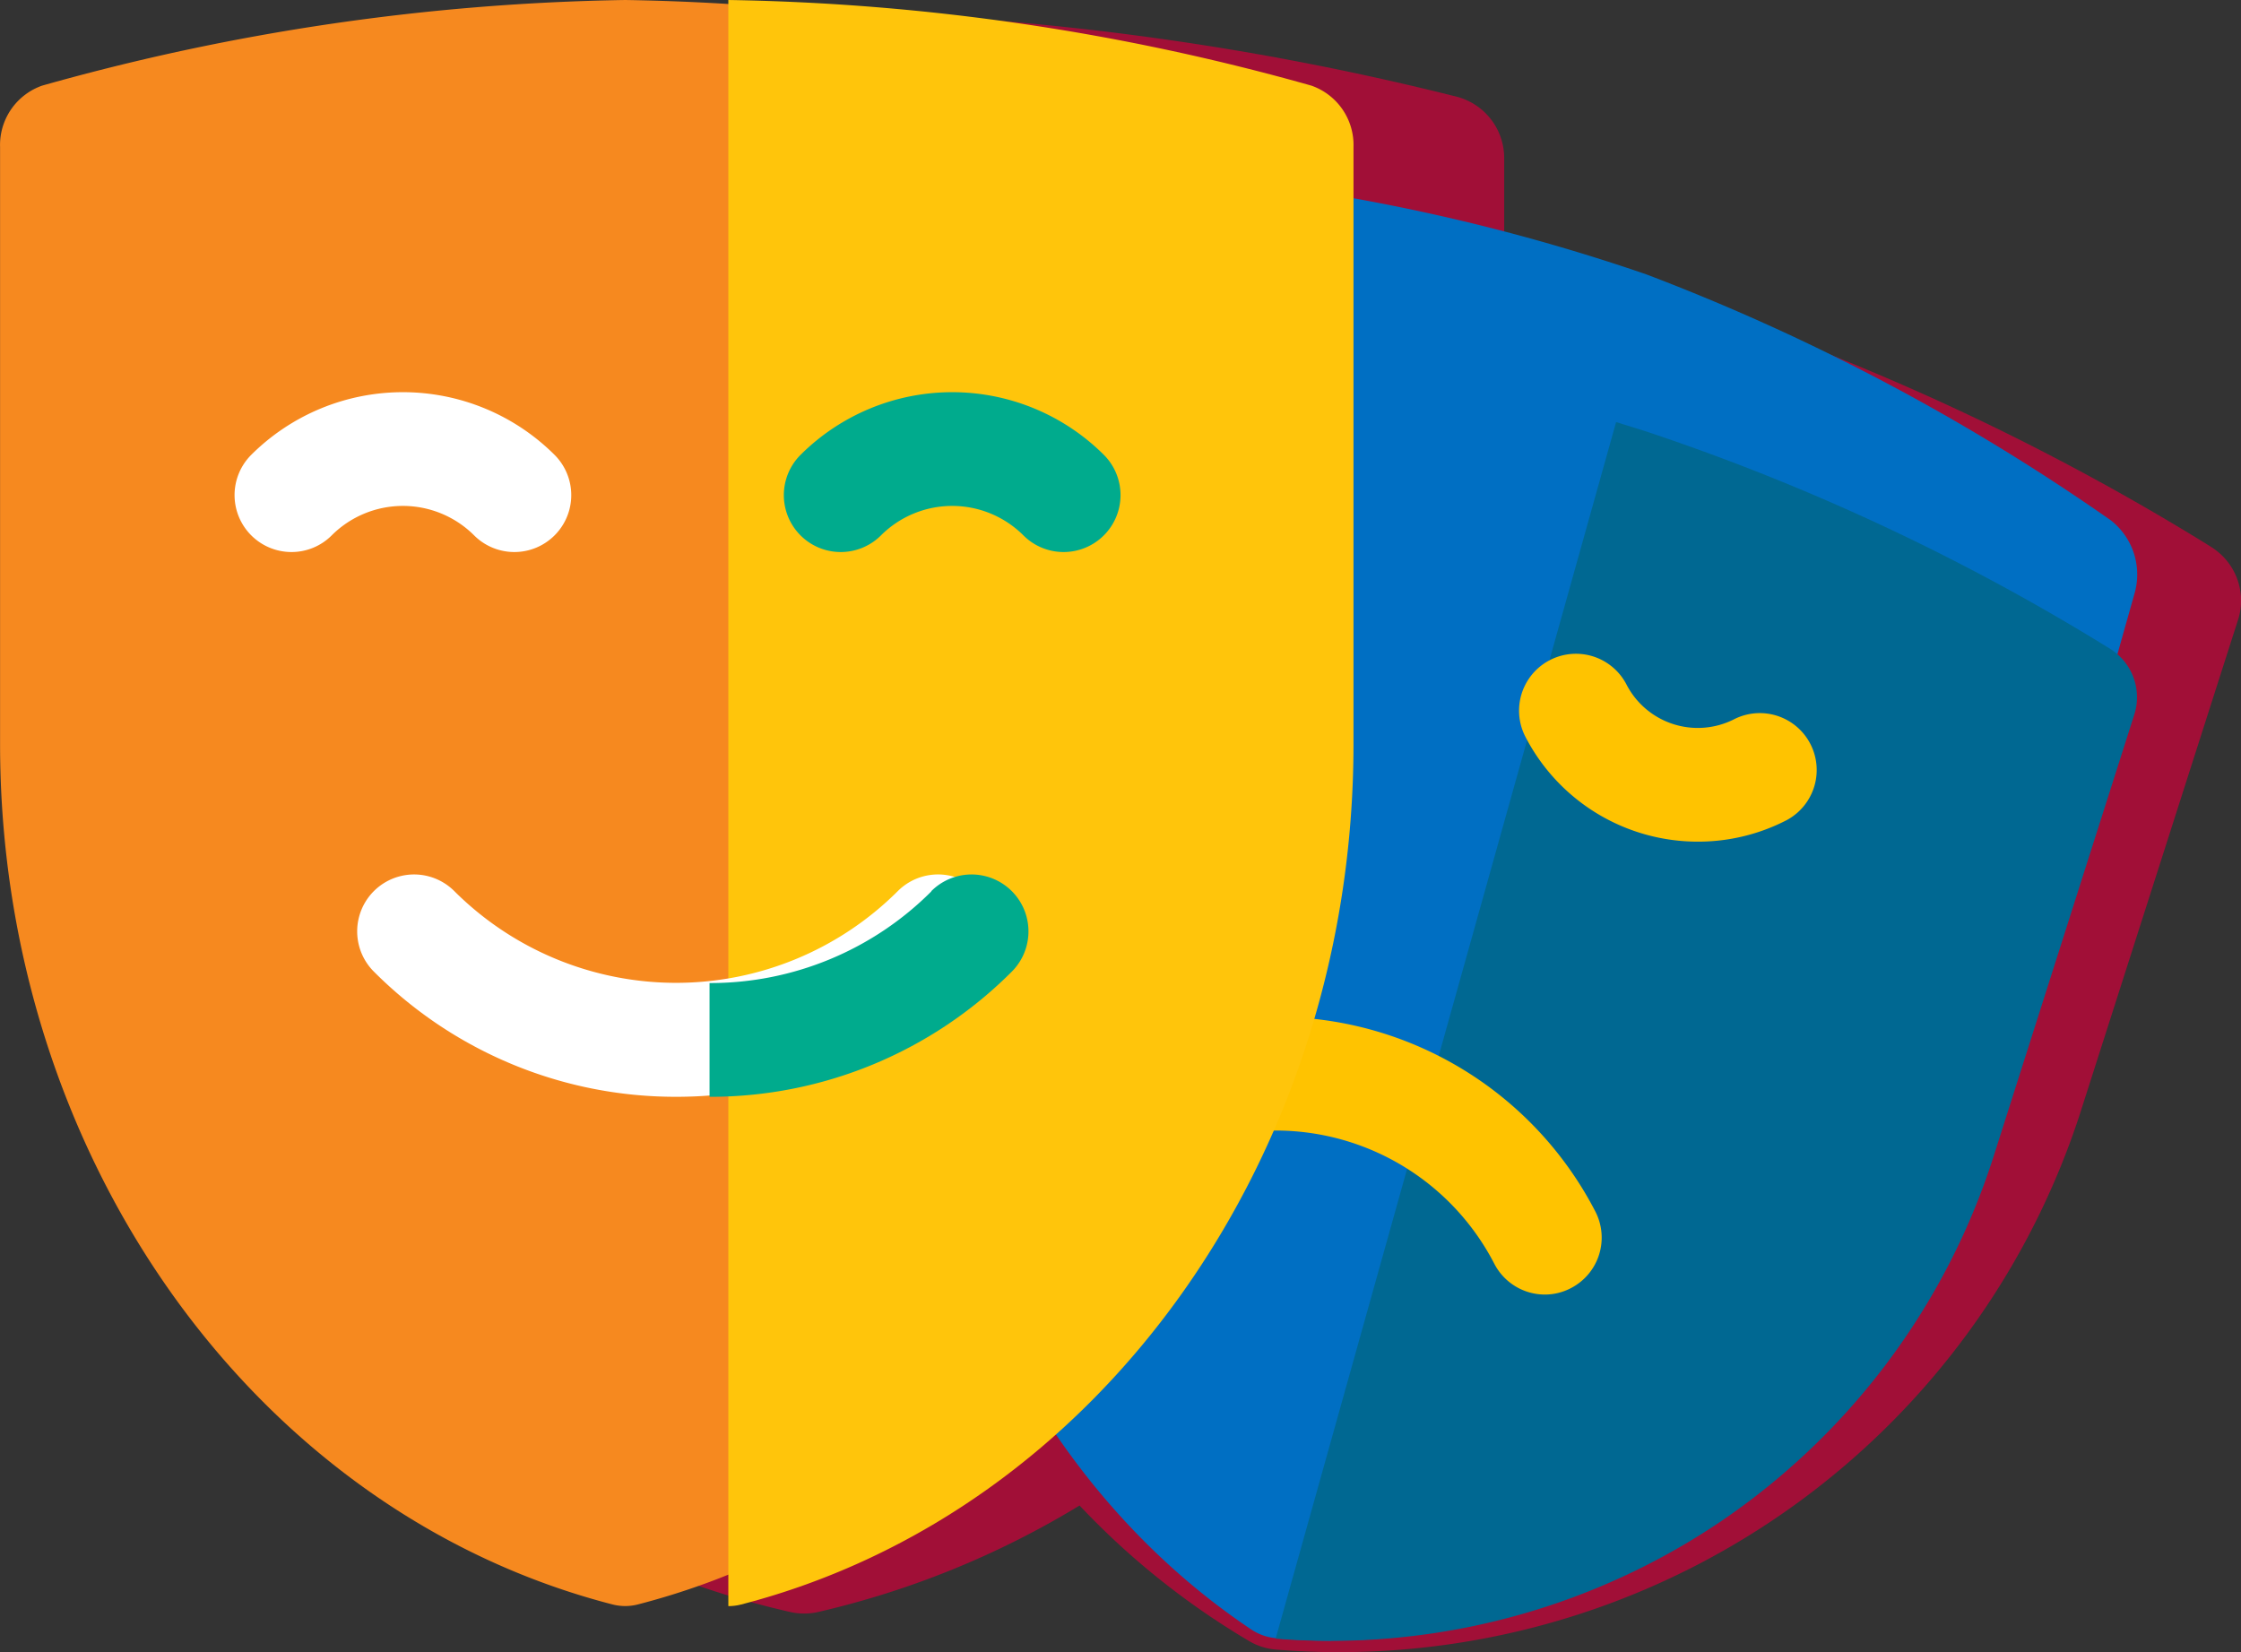 <svg xmlns="http://www.w3.org/2000/svg" width="95.127" height="70.133" viewBox="0 0 95.127 70.133">
  <rect x="0" y="0" width="95.127" height="70.133" fill="#333333" stroke="none"/>
  <g id="Group_253" data-name="Group 253" transform="translate(-136.117 -2.397)">
    <path id="Path_123" data-name="Path 123" d="M179.729,144.57l-.189-.121a103.6,103.6,0,0,0-21.883-10.2c-.445-.142-.893-.276-1.338-.409l-.1-.028h0c-2.21-.652-4.4-1.195-6.513-1.648v-4.113a2.693,2.693,0,0,0-2-2.6,120.229,120.229,0,0,0-27.718-3.626,120.263,120.263,0,0,0-27.72,3.626,2.7,2.7,0,0,0-2,2.6v25.279a37.432,37.432,0,0,0,29.115,36.438,2.716,2.716,0,0,0,1.216,0,37.619,37.619,0,0,0,11.082-4.517A32.819,32.819,0,0,0,138.869,191a2.654,2.654,0,0,0,1.162.368q1.32.108,2.639.108a33.079,33.079,0,0,0,31.488-22.891l6.7-20.937a2.628,2.628,0,0,0,.127-.878A2.689,2.689,0,0,0,179.729,144.57Z" transform="translate(50.262 -118.945)" fill="#b50938" opacity="0.846"/>
    <path id="Path_124" data-name="Path 124" d="M214.3,213.648c-.786,0-1.571-.034-2.357-.107a2.225,2.225,0,0,1-1.037-.373c-11.8-7.909-17.214-23.973-13.052-38.747l5.979-21.219a2.447,2.447,0,0,1,2.412-1.9,83.638,83.638,0,0,1,21.436,4.346A90.2,90.2,0,0,1,247.4,166.089a2.918,2.918,0,0,1,1,3.132l-5.979,21.219c-3.9,13.829-15.27,23.216-28.115,23.2Z" transform="translate(-21.683 -141.605)" fill="#006fc3"/>
    <path id="Path_125" data-name="Path 125" d="M282.282,213.016a29.585,29.585,0,0,0,11.668-15.54l5.979-18.777a2.419,2.419,0,0,0-1-2.772,93.521,93.521,0,0,0-19.717-9.242c-.427-.136-.853-.268-1.28-.4h0L263.48,217.928c.786.065,1.571.095,2.357.095A29.6,29.6,0,0,0,282.282,213.016Z" transform="translate(-73.214 -145.971)" fill="#006892"/>
    <path id="Path_126" data-name="Path 126" d="M262.974,295.4a2.419,2.419,0,0,1-2.149-1.308,10.448,10.448,0,0,0-14.093-4.482,2.417,2.417,0,0,1-2.218-4.293,15.286,15.286,0,0,1,20.6,6.557,2.414,2.414,0,0,1-1.037,3.253A2.382,2.382,0,0,1,262.974,295.4Z" transform="translate(-61.277 -238.049)" fill="#ffc300"/>
    <path id="Path_127" data-name="Path 127" d="M324.963,233.974a8.237,8.237,0,0,1-7.324-4.45,2.415,2.415,0,0,1,4.29-2.22,3.406,3.406,0,0,0,4.582,1.467,2.415,2.415,0,0,1,2.218,4.29A8.17,8.17,0,0,1,324.963,233.974Z" transform="translate(-116.77 -195.849)" fill="#ffc300"/>
    <path id="Path_128" data-name="Path 128" d="M122.447,123.355A96.6,96.6,0,0,0,97.7,119.72a96.583,96.583,0,0,0-24.751,3.635,2.67,2.67,0,0,0-1.786,2.607V151.3c0,17.452,10.776,32.6,25.993,36.528a2.178,2.178,0,0,0,.544.069,2.147,2.147,0,0,0,.543-.07c15.217-3.931,25.995-19.075,25.994-36.527V125.962a2.669,2.669,0,0,0-1.788-2.607Z" transform="translate(64.957 -117.323)" fill="#f6891f"/>
    <path id="Path_129" data-name="Path 129" d="M186.563,187.831c15.217-3.931,25.995-19.075,25.995-36.527V125.962a2.669,2.669,0,0,0-1.788-2.607,96.6,96.6,0,0,0-24.749-3.635V187.9A2.148,2.148,0,0,0,186.563,187.831Z" transform="translate(-18.987 -117.323)" fill="#ffc50b"/>
    <path id="Path_130" data-name="Path 130" d="M140.951,270.864a18.077,18.077,0,0,1-12.827-5.314,2.415,2.415,0,0,1,3.415-3.417,13.324,13.324,0,0,0,18.825,0,2.416,2.416,0,1,1,3.417,3.417A18.086,18.086,0,0,1,140.951,270.864Z" transform="translate(23.863 -221.908)" fill="#fff"/>
    <path id="Path_131" data-name="Path 131" d="M195.417,262.142A13.264,13.264,0,0,1,186,266.035v4.829h0a18.086,18.086,0,0,0,12.83-5.314,2.416,2.416,0,1,0-3.417-3.417Z" transform="translate(-19.764 -221.907)" fill="#00ab8d"/>
    <path id="Path_132" data-name="Path 132" d="M116.669,190.415a2.417,2.417,0,0,1-1.71-4.124,9.119,9.119,0,0,1,12.878,0,2.415,2.415,0,0,1-3.415,3.417,4.279,4.279,0,0,0-6.046,0A2.41,2.41,0,0,1,116.669,190.415Z" transform="translate(31.821 -164.584)" fill="#fff"/>
    <path id="Path_133" data-name="Path 133" d="M209.744,190.415a2.41,2.41,0,0,1-1.71-.707,4.279,4.279,0,0,0-6.046,0,2.415,2.415,0,0,1-3.415-3.417,9.119,9.119,0,0,1,12.878,0,2.417,2.417,0,0,1-1.707,4.124Z" transform="translate(-28.475 -164.584)" fill="#00ab8d"/>
  </g>
</svg>
